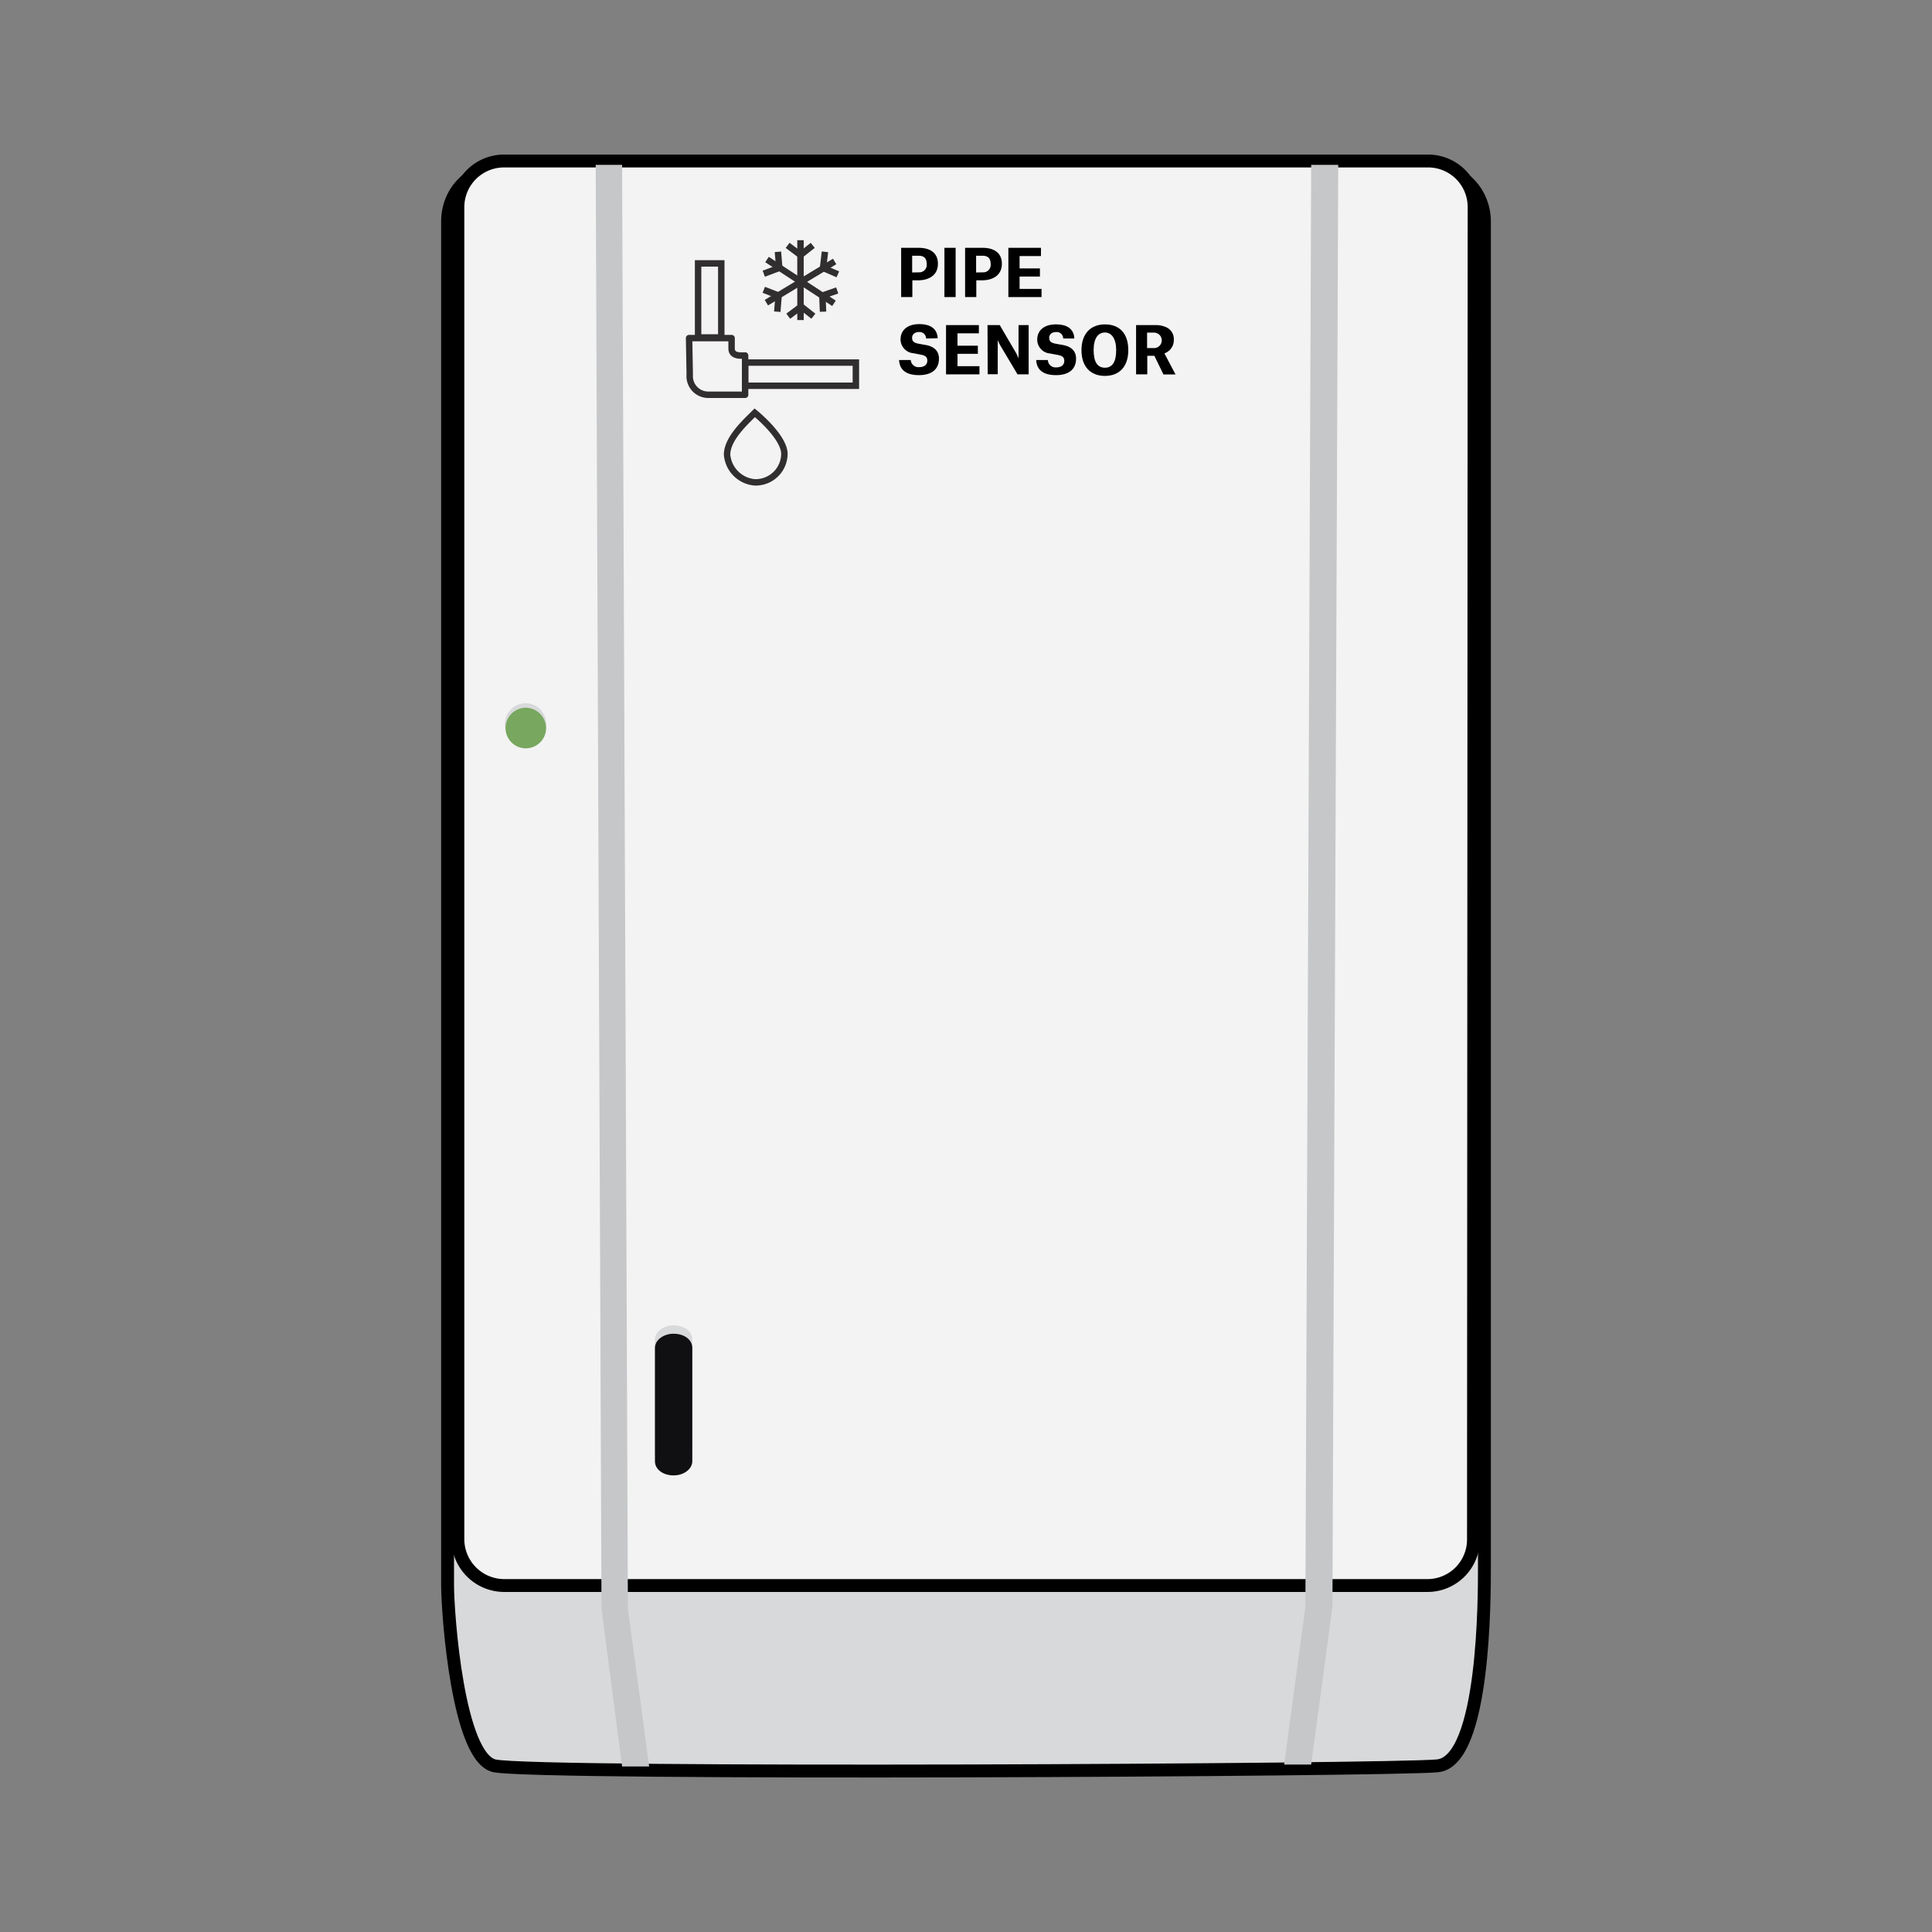 <svg id="pipe" xmlns="http://www.w3.org/2000/svg" viewBox="0 0 300 300"><rect x="0" y="0" width="300" height="300" fill="#808080" stroke="none"/><defs><style>.cls-1,.cls-4{fill:#d8d9da;}.cls-1,.cls-2{stroke:#000;stroke-width:2px;}.cls-1,.cls-2,.cls-6{stroke-miterlimit:10;}.cls-2{fill:#f3f3f3;}.cls-3{fill:#c6c7c9;}.cls-5{fill:#78a75f;}.cls-6,.cls-7,.cls-9{fill:none;}.cls-6,.cls-7{stroke:#312e2f;}.cls-7{stroke-linejoin:round;}.cls-8{fill:#100f12;}.cls-10{isolation:isolate;}</style></defs><path class="cls-1" d="M230.5,243.2c0,4.4.1,30.3-7.3,31s-139.6,1.4-146.4,0c-5.7-1.2-7.3-23.6-7.3-28.1V34.4c0-4.5,3.3-8,7.3-8H223.2c4,0,7.3,3.6,7.3,8Z"/><path class="cls-2" d="M228.8,239.1a7.15,7.15,0,0,1-7.2,7.1H78.3a7.21,7.21,0,0,1-7.2-7.1V32.2A7.17,7.17,0,0,1,78.3,25H221.7a7.15,7.15,0,0,1,7.2,7.1l-.1,207Z"/><path class="cls-3" d="M96.6,25.6l.9,224.2,3.3,24.5H96.6l-3.2-24.5L92.5,25.6Z"/><path class="cls-3" d="M203.6,25.6l-.9,223.9L199.4,274h4.2l3.3-24.5.9-223.9Z"/><path class="cls-4" d="M84.8,112.4a3.22,3.22,0,0,1-3.2,3.2,3.16,3.16,0,0,1-3.2-3.2,3.22,3.22,0,0,1,3.2-3.2h0a3.16,3.16,0,0,1,3.2,3.2Z"/><path class="cls-5" d="M84.8,113a3.15,3.15,0,1,1-3.2-3.1h0a3.2,3.2,0,0,1,3.2,3.1Z"/><path class="cls-6" d="M117.2,64.1s4.6,3.7,4.6,6.4a4.46,4.46,0,0,1-4.5,4.4h-.1a4.71,4.71,0,0,1-4.3-4.3C112.9,68.1,115.8,65.5,117.2,64.1Z"/><path class="cls-6" d="M124.3,37.3V49.7"/><path class="cls-6" d="M122.3,38.1l2,1.5,1.9-1.5"/><path class="cls-6" d="M122.4,49.1l2-1.5,1.9,1.5"/><path class="cls-6" d="M119.1,40.3l10.4,6.8"/><path class="cls-6" d="M118.6,42.5l2.4-.9-.2-2.5"/><path class="cls-6" d="M127.8,48.4l-.1-2.5,2.3-.8"/><path class="cls-6" d="M119,47l10.6-6.4"/><path class="cls-6" d="M120.7,48.4l.2-2.5-2.3-.9"/><path class="cls-6" d="M130.1,42.6l-2.3-1,.3-2.5"/><path class="cls-6" d="M112,40.9h-3.6V52.4H112Z"/><path class="cls-6" d="M132.9,56.3H115.7v3.6h17.2Z"/><path class="cls-7" d="M107,52.5h6.6v1.6c0,1.3,1.5,1.1,2.1,1.1v6.1H110a2.89,2.89,0,0,1-2.9-3.1V58l-.1-5.5Z"/><path class="cls-4" d="M107.5,225.6c0,1.2-1.3,2.2-2.9,2.2s-2.9-.9-2.9-2.2V208c0-1.2,1.3-2.2,2.9-2.2s2.9.9,2.9,2.2Z"/><path class="cls-8" d="M107.5,226.9c0,1.2-1.3,2.2-2.9,2.2s-2.9-.9-2.9-2.2V209.3c0-1.2,1.3-2.2,2.9-2.2s2.9.9,2.9,2.2Z"/><rect class="cls-9" x="141.9" y="36.3" width="20" height="17.3"/><g class="cls-10"><path d="M141.67,43.53v2.6h-1.74V38.48h2.71c1.68,0,3,.7,3,2.48s-1.39,2.57-3.12,2.57Zm1-1.24A1.16,1.16,0,0,0,143.9,41c0-.92-.46-1.29-1.26-1.29h-1v2.6Z"/><path d="M146.65,38.48h1.74v7.65h-1.74Z"/><path d="M151.6,43.53v2.6h-1.74V38.48h2.71c1.68,0,3,.7,3,2.48s-1.39,2.57-3.12,2.57Zm1-1.24A1.16,1.16,0,0,0,153.83,41c0-.92-.46-1.29-1.26-1.29h-1v2.6Z"/><path d="M156.58,38.48h5.06v1.28h-3.32v1.92h3.16v1.26h-3.16v1.92h3.41v1.27h-5.15Z"/><path d="M143.8,52.56a1,1,0,0,0-1.09-1c-.66,0-1.08.36-1.08.89s.26.78,1,.92l1.17.21c1.34.25,2,1,2,2.11,0,1.66-1.14,2.56-3.11,2.56s-3-.8-3.08-2.35h1.81a1.2,1.2,0,0,0,1.31,1.11c.86,0,1.26-.44,1.26-1s-.27-.8-1-.94l-1.15-.22a2.16,2.16,0,0,1-2-2.16c0-1.36,1-2.36,2.9-2.36,2,0,2.81.93,2.86,2.19Z"/><path d="M146.9,50.48H152v1.28h-3.32v1.92h3.16v1.26h-3.16v1.92h3.41v1.27H146.9Z"/><path d="M153.34,50.48h1.9l2.34,4a6.92,6.92,0,0,1,.58,1.17h0V50.48h1.57v7.65H158L155.54,54a7.52,7.52,0,0,1-.61-1.19h0v5.3h-1.56Z"/><path d="M165.09,52.56a1,1,0,0,0-1.09-1c-.66,0-1.08.36-1.08.89s.26.78,1,.92l1.17.21c1.34.25,2,1,2,2.11,0,1.66-1.14,2.56-3.11,2.56s-3-.8-3.08-2.35h1.81A1.2,1.2,0,0,0,164,57.05c.86,0,1.26-.44,1.26-1s-.27-.8-1.05-.94l-1.15-.22a2.16,2.16,0,0,1-2-2.16c0-1.36,1-2.36,2.9-2.36,2,0,2.81.93,2.86,2.19Z"/><path d="M171.57,50.37c2.29,0,3.63,1.42,3.63,4s-1.4,4-3.63,4-3.64-1.43-3.64-4S169.38,50.37,171.57,50.37Zm-1.75,4c0,1.82.58,2.73,1.75,2.73s1.75-.93,1.75-2.73-.72-2.74-1.75-2.74S169.82,52.5,169.82,54.33Z"/><path d="M179.25,55.25h-1.1v2.88h-1.74V50.48h3a3.89,3.89,0,0,1,1.55.28,2,2,0,0,1,1.31,2,2.17,2.17,0,0,1-1.46,2.11v0l1.72,3.27h-1.87Zm-.05-1.2a1.2,1.2,0,1,0,0-2.4h-1.08v2.4Z"/></g></svg>